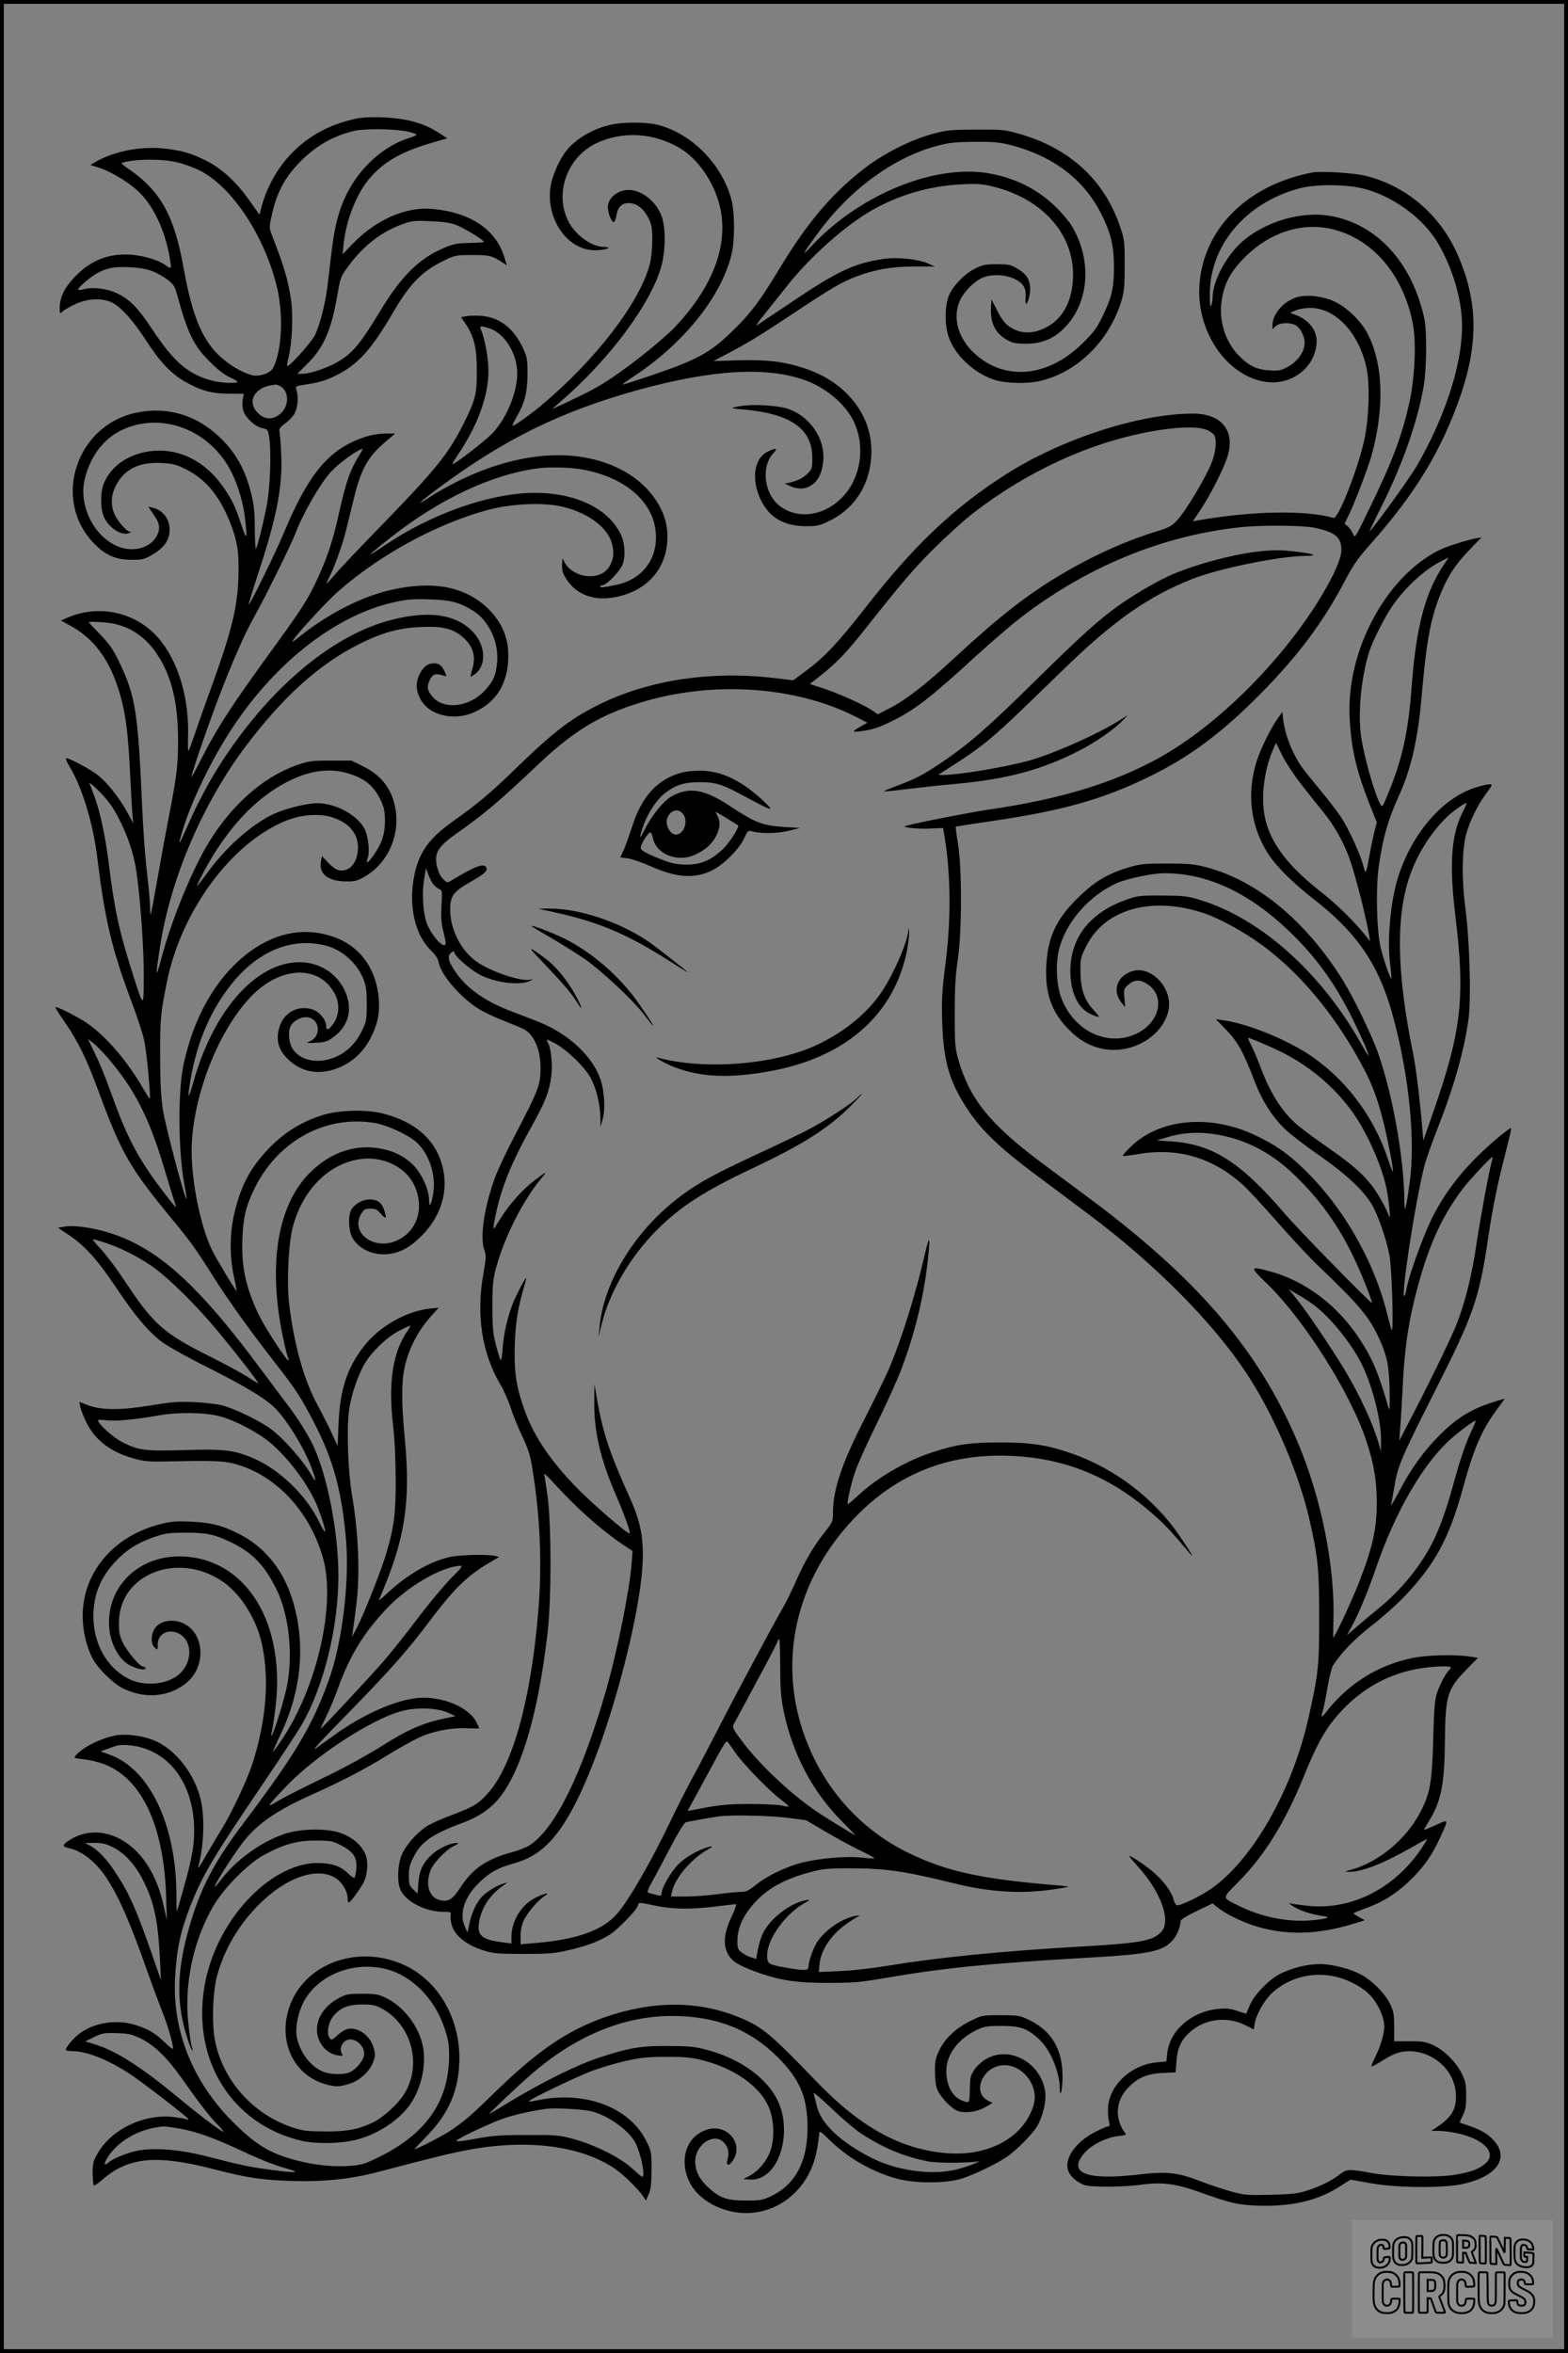 <?xml version="1.0" encoding="UTF-8"?>
<svg xmlns="http://www.w3.org/2000/svg" version="1.0" width="1024pt" height="1536pt" viewBox="0 0 1024 1536" preserveAspectRatio="xMidYMid meet">
  <rect x="0" y="0" width="1024" height="1536" fill="#808080" stroke="none"/>
  <g transform="translate(0.00 0.00) scale(1)">
    <g transform="translate(0,1536) scale(0.1,-0.1)" fill="#000000" stroke="none">
      <path d="M2347 14589 c-38 -5 -107 -24 -155 -42 -245 -92 -423 -294 -489 -555 l-8 -34 -65 92 c-82 117 -178 207 -278 258 -99 51 -164 70 -284 83 -150 15 -320 -18 -439 -85 l-39 -23 42 -13 c92 -27 225 -108 289 -177 95 -100 166 -263 192 -445 7 -44 5 -45 -34 -18 -44 32 -137 60 -219 67 -149 11 -268 -35 -373 -146 -69 -73 -97 -133 -97 -203 0 -37 1 -39 17 -22 10 9 47 31 83 48 83 39 181 43 245 9 61 -33 135 -116 220 -247 90 -140 165 -218 258 -270 102 -57 172 -76 284 -76 l95 0 -7 -40 c-4 -22 -2 -55 5 -74 15 -45 79 -103 124 -111 33 -7 36 -10 43 -54 16 -96 8 -330 -15 -451 -25 -127 -61 -271 -71 -282 -3 -4 -7 57 -7 135 -1 118 -6 158 -27 239 -39 147 -95 247 -191 343 -156 155 -350 214 -557 171 -388 -82 -548 -559 -284 -844 77 -83 147 -116 250 -116 72 -1 86 2 135 30 74 42 112 90 117 151 7 77 -38 142 -111 159 l-28 7 36 -53 c42 -60 45 -97 15 -147 -44 -71 -148 -98 -241 -63 -164 61 -269 273 -223 449 37 143 119 252 231 309 242 122 545 26 698 -221 56 -90 101 -224 115 -342 18 -149 13 -160 -23 -50 -38 117 -63 168 -121 250 -115 162 -276 245 -449 232 -159 -12 -287 -98 -332 -224 -16 -46 -18 -134 -3 -186 22 -80 117 -149 172 -127 14 6 16 9 6 9 -21 1 -73 58 -98 108 -29 59 -28 126 5 191 53 107 151 157 296 150 75 -4 96 -9 163 -42 127 -63 217 -171 285 -340 51 -127 62 -201 57 -366 -6 -189 -44 -347 -162 -675 -48 -132 -103 -287 -122 -345 -20 -58 -38 -108 -42 -112 -3 -4 -5 38 -3 93 8 236 -55 463 -170 615 -143 190 -396 257 -617 162 l-44 -19 49 -26 c167 -87 273 -230 338 -456 37 -126 54 -263 66 -522 6 -126 13 -250 16 -275 l5 -45 -41 75 c-53 96 -132 194 -195 243 -52 39 -179 107 -201 107 -8 0 0 -21 22 -57 81 -135 152 -369 179 -588 51 -415 94 -596 226 -950 33 -87 69 -195 79 -240 15 -63 39 -297 40 -385 0 -8 -19 19 -43 61 -103 180 -245 346 -370 431 -61 41 -198 111 -205 103 -2 -2 25 -46 61 -97 86 -125 142 -238 221 -453 150 -406 204 -500 485 -840 116 -140 152 -191 271 -380 93 -146 231 -338 379 -529 154 -197 182 -239 271 -411 127 -243 183 -451 210 -770 23 -275 -26 -676 -114 -916 -108 -298 -218 -482 -551 -924 -197 -260 -287 -432 -360 -689 -83 -288 -85 -500 -9 -729 25 -76 43 -104 24 -38 -5 17 -14 86 -21 152 -26 257 37 541 167 761 68 115 223 271 324 327 130 71 218 96 340 96 97 0 110 -2 165 -30 82 -41 109 -82 102 -154 -3 -29 -8 -56 -12 -59 -3 -3 -20 8 -38 25 -51 49 -95 66 -179 71 -307 18 -664 -341 -754 -760 -107 -500 156 -943 626 -1053 93 -21 247 -19 349 5 150 36 297 135 369 247 72 113 100 270 68 389 -32 121 -126 238 -232 290 -53 26 -69 29 -159 29 -89 0 -105 -3 -150 -27 -92 -49 -145 -125 -145 -209 0 -81 59 -154 135 -166 35 -6 37 -5 26 15 -15 28 1 69 33 84 55 24 128 -44 112 -105 -8 -33 -51 -84 -87 -102 -39 -21 -135 -19 -185 4 -80 37 -143 121 -165 219 -14 66 10 177 53 250 101 168 325 251 533 197 169 -44 318 -197 380 -391 24 -74 29 -104 28 -184 -4 -289 -151 -499 -456 -650 -87 -43 -114 -52 -182 -58 -106 -9 -229 2 -350 33 -179 45 -275 103 -430 259 -256 258 -388 588 -372 926 9 188 34 306 99 475 78 199 148 319 468 790 119 176 235 352 258 392 146 250 242 639 242 978 0 280 -70 643 -163 845 -31 66 -92 166 -151 245 -29 39 -119 159 -200 267 -376 507 -629 744 -907 854 -132 52 -296 81 -372 66 l-38 -7 66 -44 c104 -68 190 -162 307 -337 129 -193 214 -294 304 -363 39 -29 171 -103 304 -169 256 -129 386 -209 447 -275 84 -91 193 -275 234 -396 26 -74 24 -84 -6 -32 -53 93 -178 236 -260 298 -70 54 -234 134 -320 158 -33 9 -116 19 -185 22 -106 5 -150 1 -290 -22 -194 -32 -319 -31 -409 3 l-53 21 6 -32 c3 -18 22 -64 41 -104 57 -116 160 -193 312 -235 67 -18 99 -21 223 -18 241 6 342 4 403 -9 282 -60 523 -311 609 -631 80 -302 -43 -837 -272 -1177 -30 -45 -56 -80 -57 -79 -2 2 21 54 51 117 132 278 161 569 85 846 -59 214 -183 372 -362 462 -109 54 -180 72 -313 78 -91 4 -125 2 -195 -16 -306 -76 -509 -315 -509 -599 0 -102 27 -211 70 -288 35 -61 130 -153 188 -183 148 -75 313 -60 427 40 104 92 113 262 19 351 -75 69 -200 63 -239 -12 -21 -41 -19 -93 5 -115 20 -18 20 -17 20 19 0 71 70 107 139 72 85 -45 91 -176 10 -257 -77 -77 -239 -93 -347 -34 -138 75 -222 228 -222 405 0 135 44 247 137 349 69 77 147 128 253 165 77 27 97 30 210 31 139 0 186 -10 295 -61 142 -68 223 -151 301 -310 80 -163 108 -411 70 -620 -15 -86 -87 -319 -102 -333 -4 -3 -4 5 0 19 4 14 14 77 22 140 79 574 -191 1009 -627 1010 -271 0 -474 -204 -456 -460 7 -113 66 -218 141 -254 48 -23 96 -31 96 -17 0 6 -6 11 -14 11 -23 0 -107 100 -135 160 -21 45 -25 69 -24 131 3 313 381 463 674 267 112 -75 213 -228 253 -383 58 -229 39 -514 -55 -807 -33 -105 -143 -337 -203 -431 -20 -32 -64 -106 -98 -165 -33 -59 -57 -96 -54 -82 42 157 45 357 8 476 -47 150 -154 284 -274 343 -76 38 -199 56 -274 42 -97 -19 -208 -74 -257 -128 -17 -20 -16 -20 48 -27 36 -4 94 -17 129 -30 249 -90 397 -402 411 -866 l5 -155 -18 80 c-24 105 -39 147 -75 220 -120 242 -358 340 -541 224 -52 -32 -52 -44 -3 -54 88 -20 181 -96 251 -207 81 -128 147 -281 266 -618 26 -74 66 -181 88 -237 36 -89 72 -212 72 -246 0 -6 -24 11 -52 39 -65 62 -104 86 -187 113 -118 39 -253 23 -355 -42 -44 -28 -106 -97 -106 -119 0 -4 22 -8 48 -8 91 0 237 -60 377 -153 90 -61 374 -280 375 -290 0 -5 -4 -6 -9 -2 -5 3 -44 10 -86 15 -193 24 -412 -81 -500 -242 -26 -45 -30 -64 -30 -125 1 -40 4 -75 7 -79 4 -3 28 12 54 35 170 150 355 168 729 71 221 -57 310 -70 505 -77 209 -7 393 12 570 59 381 100 467 121 589 144 387 72 736 27 958 -124 57 -39 152 -133 185 -182 l16 -25 18 40 c14 31 18 66 19 160 0 117 -1 122 -34 188 -109 222 -404 332 -714 266 -26 -6 -50 -9 -53 -6 -8 7 314 162 416 200 52 19 149 48 215 63 103 23 141 27 270 27 129 0 164 -4 247 -26 196 -52 356 -165 415 -294 39 -83 44 -214 13 -297 -26 -68 -77 -128 -134 -159 l-41 -22 42 -3 c27 -2 56 4 82 18 132 67 184 321 101 495 -70 149 -245 275 -458 332 -84 23 -118 26 -257 27 -183 1 -253 -11 -453 -76 -142 -47 -358 -153 -571 -281 -79 -48 -144 -87 -146 -87 -6 0 201 197 278 262 287 249 601 378 915 378 288 0 508 -86 693 -271 143 -143 193 -262 193 -459 -1 -224 -81 -373 -242 -448 -50 -24 -69 -27 -162 -27 -123 0 -169 16 -246 87 -56 51 -83 106 -84 168 0 109 120 191 185 126 31 -31 39 -65 27 -110 -14 -48 10 -50 38 -4 65 107 -41 233 -166 198 -102 -29 -161 -120 -152 -234 10 -117 81 -210 203 -268 286 -133 602 43 660 368 8 43 14 90 15 104 0 24 6 20 68 -40 119 -117 278 -208 439 -252 117 -32 320 -32 423 0 82 26 229 97 295 142 64 44 169 150 198 200 38 65 61 163 53 223 -25 188 -227 304 -381 219 -28 -15 -62 -45 -80 -70 -27 -40 -30 -51 -31 -130 -2 -79 -4 -87 -20 -84 -83 16 -133 91 -134 203 0 105 78 211 198 267 50 24 69 27 162 27 124 0 171 -17 248 -89 71 -67 131 -208 133 -316 1 -77 18 -15 18 70 2 182 -72 306 -225 377 -54 26 -69 28 -180 28 -120 0 -120 0 -199 -39 -95 -47 -166 -115 -203 -194 -23 -48 -27 -70 -26 -137 0 -50 6 -94 16 -117 23 -53 94 -125 135 -139 50 -16 126 -5 180 27 l45 26 -29 15 c-103 49 -42 213 85 230 132 18 251 -129 212 -259 -61 -205 -282 -331 -550 -315 -304 19 -573 164 -860 461 -309 321 -361 365 -513 427 -267 110 -567 110 -882 -1 -244 -87 -438 -220 -715 -490 -156 -153 -206 -195 -298 -255 -57 -36 -211 -115 -226 -115 -1 0 36 39 83 88 145 147 211 306 211 507 0 260 -133 493 -341 598 -282 143 -628 43 -750 -217 -108 -232 -11 -484 211 -550 67 -20 93 -20 159 0 67 20 134 80 157 141 15 39 16 52 5 92 -22 82 -102 141 -171 126 -17 -4 -47 -22 -67 -42 -35 -32 -38 -33 -51 -16 -20 27 -9 97 22 138 44 57 98 80 191 80 70 0 87 -4 133 -29 193 -108 260 -371 140 -558 -40 -64 -136 -151 -200 -182 -98 -47 -171 -61 -318 -60 -119 1 -144 4 -215 28 -255 87 -449 305 -501 565 -22 112 -15 314 14 424 47 173 142 334 277 468 169 169 365 240 485 176 49 -25 90 -90 90 -139 0 -15 3 -28 8 -28 9 1 62 71 92 123 33 56 38 151 12 203 -28 55 -78 97 -149 125 -83 34 -255 34 -363 1 -154 -48 -324 -168 -426 -302 -21 -27 -39 -48 -41 -46 -7 6 104 183 173 275 94 128 220 217 450 321 197 88 348 166 493 255 76 47 172 101 213 120 91 44 215 68 320 63 43 -2 78 -2 78 0 0 1 -9 20 -19 41 -50 97 -225 170 -379 157 -147 -12 -366 -109 -555 -247 -40 -29 -88 -63 -107 -77 -44 -32 5 22 251 273 232 239 348 370 479 545 162 216 249 302 393 387 l68 40 -32 7 c-57 11 -233 6 -296 -9 -129 -30 -274 -115 -401 -233 -34 -32 -61 -54 -58 -48 171 393 209 632 170 1051 -23 242 -23 375 0 475 27 122 90 240 181 339 l40 44 -55 -5 c-158 -17 -335 -118 -436 -250 -108 -140 -153 -278 -163 -500 l-6 -148 -35 77 c-19 43 -61 125 -92 183 -91 165 -156 393 -189 664 -17 138 -6 385 21 496 59 240 223 414 427 451 152 28 309 -43 368 -167 70 -149 20 -305 -117 -364 -150 -64 -303 55 -228 178 17 27 25 32 59 32 32 0 44 -6 70 -35 33 -38 38 -30 20 26 -16 49 -44 69 -94 69 -48 0 -102 -31 -122 -70 -21 -41 -16 -137 9 -181 40 -71 133 -115 227 -106 81 7 147 42 223 118 123 122 175 280 142 435 -38 184 -174 310 -394 365 -110 28 -287 23 -395 -11 -148 -46 -272 -128 -380 -250 -98 -111 -152 -217 -192 -380 -33 -133 -35 -290 -5 -425 11 -49 18 -91 17 -93 -3 -4 -129 205 -158 263 -84 171 -146 498 -134 710 21 350 194 764 405 968 195 187 440 183 533 -10 29 -61 23 -137 -15 -187 -31 -42 -46 -46 -46 -12 0 38 -42 90 -86 105 -101 35 -200 -23 -224 -132 -18 -79 4 -141 72 -202 93 -83 217 -96 345 -34 80 39 143 102 186 188 49 97 62 179 47 285 -26 188 -138 323 -309 376 -190 60 -384 16 -561 -127 -196 -158 -335 -406 -401 -711 -39 -184 -35 -577 7 -795 9 -43 14 -81 12 -83 -10 -9 -139 480 -155 586 -12 84 -17 178 -17 350 -1 237 3 275 45 484 95 463 421 904 776 1048 106 43 230 50 316 18 70 -26 111 -60 137 -111 39 -76 12 -197 -51 -223 -45 -19 -76 -9 -124 41 l-42 45 -7 -36 c-15 -80 46 -129 164 -130 54 -1 74 4 116 28 140 77 224 238 212 403 -12 149 -83 255 -216 320 l-76 38 -135 0 c-123 0 -144 -3 -217 -28 -231 -79 -449 -276 -602 -543 -104 -183 -226 -486 -286 -713 -40 -149 -42 -135 -10 74 69 443 279 933 563 1309 242 320 479 533 736 661 154 77 262 106 407 112 138 6 204 -10 268 -64 69 -59 90 -126 65 -208 -8 -27 -13 -51 -11 -52 2 -2 17 8 34 21 69 59 62 180 -14 265 -113 126 -307 151 -571 75 -323 -93 -668 -362 -956 -747 -139 -185 -249 -375 -348 -602 -54 -122 -59 -126 -28 -21 59 198 195 477 333 684 288 432 686 736 1065 814 76 16 122 19 221 15 136 -4 193 -20 283 -76 100 -64 165 -203 154 -331 -7 -87 -25 -128 -82 -189 -103 -110 -271 -127 -344 -35 -30 38 -34 59 -17 98 18 43 37 52 81 39 33 -11 34 -11 22 16 -18 44 -38 61 -71 61 -43 0 -74 -24 -97 -74 -24 -54 -24 -96 3 -152 53 -113 221 -156 360 -91 151 69 225 205 217 393 -5 110 -53 208 -141 290 -148 136 -352 174 -620 114 -190 -42 -409 -153 -592 -298 -54 -44 -66 -50 -49 -27 40 57 221 252 288 311 274 242 650 447 985 536 149 39 342 49 465 24 170 -34 309 -132 340 -239 18 -62 13 -108 -15 -155 -64 -105 -257 -74 -303 48 -3 8 -6 -8 -6 -36 -1 -41 5 -60 31 -99 63 -95 172 -137 300 -116 233 38 370 204 356 429 -11 161 -131 321 -308 410 -285 143 -663 115 -1055 -77 -66 -33 -151 -80 -188 -106 -105 -70 -69 -34 61 62 429 318 799 499 1302 638 487 134 847 154 1098 59 128 -48 249 -150 303 -256 85 -167 53 -384 -77 -511 -122 -121 -298 -139 -411 -42 -94 80 -111 252 -34 334 34 36 19 41 -38 11 -88 -44 -106 -184 -41 -316 55 -113 151 -168 291 -169 78 0 91 3 160 37 173 86 271 253 270 458 -2 239 -170 447 -432 534 -135 45 -245 59 -432 54 l-168 -5 88 46 c149 79 230 129 443 271 236 157 308 199 405 236 122 45 227 64 375 64 l135 0 -44 20 c-61 28 -203 43 -288 30 -194 -28 -304 -80 -606 -284 -117 -78 -218 -146 -226 -151 -7 -4 13 26 46 66 33 41 101 127 152 191 147 187 374 390 548 491 181 105 385 164 598 174 102 5 133 2 205 -16 329 -83 534 -323 517 -606 -8 -150 -71 -260 -178 -314 -73 -37 -142 -41 -204 -12 -52 24 -77 53 -117 132 l-33 64 -3 -55 c-6 -100 30 -170 112 -213 32 -17 57 -21 116 -21 106 1 179 31 251 103 163 164 183 442 48 667 -19 31 -68 89 -110 129 -114 109 -253 179 -417 211 -358 69 -855 -132 -1174 -474 -69 -75 -58 -52 45 88 206 282 493 492 774 567 84 22 120 26 248 27 127 1 163 -3 239 -22 287 -76 488 -234 600 -473 54 -114 70 -187 71 -319 0 -139 -13 -196 -72 -320 -39 -81 -58 -107 -132 -180 -225 -223 -507 -250 -706 -68 -111 101 -148 243 -92 354 29 57 92 119 146 142 57 24 148 20 207 -9 58 -29 76 -58 72 -121 -2 -25 0 -44 4 -42 15 9 30 79 25 116 -7 53 -28 82 -84 115 -42 25 -58 28 -133 28 -74 0 -92 -4 -143 -29 -69 -35 -140 -108 -169 -173 -27 -63 -30 -186 -5 -265 37 -122 168 -246 303 -288 81 -25 223 -27 309 -4 238 61 437 260 517 514 20 66 23 95 23 240 0 164 -1 166 -36 267 -104 295 -332 500 -659 591 -88 25 -109 27 -275 26 -160 -1 -190 -3 -276 -26 -160 -43 -341 -136 -480 -248 -199 -159 -355 -346 -529 -635 -118 -196 -184 -285 -282 -382 -131 -131 -202 -179 -359 -243 -76 -32 -366 -130 -382 -130 -5 0 26 23 69 51 327 214 573 520 641 796 23 95 22 278 -1 363 -63 230 -260 429 -481 485 -74 19 -231 19 -310 0 -110 -26 -212 -84 -278 -159 -39 -44 -85 -136 -104 -209 -56 -221 92 -454 287 -451 69 1 117 21 53 22 -80 1 -186 78 -231 167 -93 183 -8 419 183 510 170 80 371 69 541 -30 128 -74 236 -237 270 -404 48 -242 -54 -506 -295 -763 -69 -74 -274 -240 -408 -330 -94 -63 -151 -94 -303 -165 l-95 -44 55 48 c323 278 598 650 661 892 25 95 27 229 4 307 -29 99 -128 183 -218 184 -73 0 -137 -52 -137 -112 0 -40 23 -98 39 -98 5 0 12 18 16 40 10 59 35 85 81 84 52 0 97 -35 129 -98 21 -43 25 -64 25 -144 0 -54 -7 -121 -16 -156 -65 -250 -355 -628 -714 -927 -65 -54 -170 -129 -181 -129 -5 0 5 23 21 51 56 95 74 163 75 284 0 103 -2 114 -31 176 -61 128 -152 197 -270 207 -34 2 -78 2 -97 -2 l-36 -7 29 -42 c56 -83 74 -157 74 -307 1 -154 -10 -196 -91 -355 -95 -188 -181 -294 -517 -640 -146 -150 -289 -300 -317 -334 -29 -33 -54 -61 -56 -61 -2 0 6 18 17 41 34 66 85 207 108 299 12 47 35 143 53 215 46 192 92 274 207 371 l63 54 -58 0 c-78 0 -161 -23 -246 -67 -167 -88 -283 -247 -422 -579 -59 -141 -225 -478 -231 -471 -2 1 30 105 71 230 117 358 153 556 141 766 -3 64 -8 125 -11 136 -3 15 6 28 37 50 23 17 51 45 61 64 21 35 28 106 14 153 -7 25 -5 27 30 33 112 16 155 28 228 64 144 72 232 169 378 421 105 179 187 262 327 329 72 35 79 36 185 36 112 0 129 -4 197 -49 l28 -18 -16 52 c-54 181 -220 293 -470 316 -174 16 -369 -70 -523 -230 l-64 -67 7 65 c16 159 86 336 173 435 94 108 210 173 411 231 l93 27 -38 25 c-67 44 -122 69 -199 88 -90 23 -245 32 -337 19z m321 -89 c28 -6 52 -15 52 -19 0 -4 -19 -13 -42 -20 -168 -50 -325 -190 -413 -366 -53 -108 -79 -206 -100 -380 -8 -71 -20 -170 -26 -220 -15 -121 -51 -260 -84 -326 -25 -48 -169 -208 -180 -198 -2 2 3 31 11 64 22 89 29 267 15 366 -19 130 -47 224 -127 429 -17 45 -17 48 5 144 30 127 79 221 164 312 108 116 227 186 372 220 70 16 270 13 353 -6z m-1509 -200 c46 -11 115 -37 153 -57 207 -109 413 -421 495 -750 45 -182 35 -421 -23 -534 -18 -36 -92 -61 -142 -47 -69 19 -157 73 -219 135 -108 107 -170 264 -223 559 -62 348 -151 508 -364 654 -28 18 -46 35 -40 37 83 26 258 28 363 3z m1819 -408 c54 -21 182 -99 182 -111 0 -3 -42 -6 -93 -7 -79 -1 -102 -5 -164 -31 -167 -70 -282 -184 -423 -418 -117 -193 -167 -257 -248 -311 -65 -45 -199 -94 -256 -94 l-34 0 68 68 c106 106 155 220 196 461 17 100 20 107 74 180 95 128 211 218 347 267 61 23 79 25 183 20 83 -3 130 -10 168 -24z m-1986 -301 c31 -12 77 -37 102 -57 38 -29 48 -44 61 -92 72 -262 108 -336 215 -443 46 -47 95 -85 127 -100 29 -13 52 -27 53 -31 0 -13 -103 -9 -164 7 -156 41 -249 120 -389 331 -98 147 -146 197 -230 238 -65 32 -161 44 -219 28 -21 -6 -38 -7 -38 -2 0 14 87 88 129 109 63 33 108 41 206 37 61 -3 108 -11 147 -25z m2200 -373 c94 -28 176 -148 185 -272 10 -125 -62 -309 -160 -413 -45 -48 -245 -203 -261 -203 -4 0 11 26 32 58 131 192 202 387 202 553 0 74 -23 202 -45 257 -16 36 -12 38 47 20z m-1355 -383 c55 -39 49 -134 -11 -180 -49 -37 -99 -34 -142 9 -78 78 -17 176 116 185 9 1 25 -6 37 -14z m515 -437 c-66 -106 -92 -181 -138 -387 -43 -194 -80 -302 -158 -466 -53 -109 -98 -178 -280 -428 -260 -358 -356 -505 -453 -695 -40 -79 -73 -140 -73 -135 0 15 54 180 115 348 106 297 216 558 292 693 71 126 244 475 273 552 51 133 162 325 232 401 54 58 173 144 206 149 2 0 -5 -15 -16 -32z m1458 -104 c260 -49 439 -194 469 -382 29 -183 -72 -331 -254 -370 -81 -17 -105 -20 -105 -11 0 5 6 9 14 9 27 0 114 90 132 135 21 57 15 145 -16 205 -94 185 -351 286 -654 258 -264 -24 -594 -147 -856 -320 -52 -35 -102 -67 -110 -72 -30 -17 13 20 120 104 319 252 663 414 965 453 76 10 220 6 295 -9z m-3068 -1005 c122 -26 221 -98 293 -214 89 -142 127 -306 128 -545 0 -165 -8 -235 -63 -515 -21 -110 -55 -294 -75 -410 -20 -115 -38 -212 -41 -214 -2 -2 -4 20 -4 50 0 30 -9 126 -19 214 -11 88 -25 270 -31 405 -29 663 -44 756 -156 988 -34 71 -61 109 -119 170 -41 42 -75 78 -75 80 0 7 116 0 162 -9z m1515 -973 c122 -33 184 -82 232 -186 20 -44 25 -70 25 -130 -1 -87 -19 -142 -70 -217 -41 -59 -58 -68 -42 -22 14 41 3 140 -21 188 -52 100 -216 181 -340 166 -74 -9 -163 -31 -234 -60 -137 -56 -316 -208 -439 -374 -91 -122 -96 -127 -64 -64 155 311 355 532 583 645 133 66 257 84 370 54z m-1480 -301 c57 -112 95 -225 112 -332 26 -167 51 -516 50 -693 -1 -214 0 -215 -73 15 -88 275 -120 426 -156 720 -22 176 -56 337 -95 440 -12 33 -25 69 -30 80 -4 11 26 -14 67 -55 55 -57 86 -99 125 -175z m1348 -827 c106 -26 206 -114 247 -216 19 -47 23 -76 23 -167 0 -104 -2 -114 -33 -177 -21 -43 -50 -82 -83 -112 -121 -108 -303 -108 -370 1 -24 39 -29 110 -11 145 17 32 62 58 99 58 88 0 109 -120 28 -157 -29 -13 -27 -13 37 -10 56 2 75 8 110 33 99 69 131 173 89 285 -45 119 -151 197 -280 207 -289 20 -582 -297 -717 -778 -36 -126 -42 -121 -19 16 44 254 139 469 284 641 170 201 384 284 596 231z m-1418 -737 c169 -197 265 -384 362 -706 38 -126 72 -238 76 -247 14 -36 -5 -15 -88 95 -159 210 -229 344 -337 647 -28 80 -73 188 -99 241 l-47 97 34 -26 c18 -14 63 -60 99 -101z m1742 -422 c80 -14 211 -74 267 -122 86 -75 133 -216 113 -339 -12 -72 -27 -97 -27 -45 0 78 -53 188 -117 245 -54 47 -110 75 -183 91 -174 37 -340 -17 -479 -155 -209 -209 -274 -594 -177 -1064 14 -69 30 -133 35 -142 5 -10 6 -18 2 -18 -15 1 -153 214 -192 295 -86 181 -115 314 -108 495 5 140 21 210 73 319 151 320 466 495 793 440z m-1751 -785 c102 -34 231 -102 317 -166 107 -81 265 -239 395 -393 127 -152 285 -355 276 -355 -3 0 -36 20 -73 44 -37 24 -144 82 -238 129 -310 155 -372 210 -565 502 -51 77 -120 168 -153 203 -33 34 -55 62 -48 62 7 0 47 -12 89 -26z m1964 -571 c-96 -137 -127 -333 -96 -608 12 -103 18 -233 18 -365 1 -220 -10 -305 -60 -476 -30 -105 -150 -407 -193 -489 l-32 -60 6 45 c4 25 13 92 20 150 28 202 17 481 -27 735 -25 147 -35 426 -19 545 13 100 57 230 102 307 50 83 143 172 224 215 38 20 71 35 73 33 3 -2 -5 -16 -16 -32z m-1227 -558 c98 -26 253 -107 331 -174 112 -94 236 -257 294 -386 32 -68 71 -195 62 -194 -4 0 -20 27 -36 60 -84 179 -267 353 -444 425 -121 49 -186 56 -438 48 -258 -7 -296 -3 -402 50 -58 28 -162 121 -162 144 0 4 23 5 53 1 59 -8 181 3 342 31 129 23 304 20 400 -5z m1511 -1057 c-45 -46 -144 -164 -219 -263 -74 -99 -177 -227 -227 -285 -88 -100 -403 -439 -407 -436 -1 0 17 39 40 87 23 47 57 128 75 180 74 206 165 356 312 513 140 150 362 279 487 285 17 1 5 -17 -61 -81z m-19 -879 l48 -22 -45 -9 c-166 -33 -261 -74 -455 -197 -71 -45 -213 -123 -315 -173 -234 -114 -315 -155 -362 -185 -21 -13 -38 -20 -38 -15 0 4 51 60 113 125 191 199 553 434 749 487 98 27 234 22 305 -11z m-2012 -224 c204 -53 337 -242 352 -500 6 -118 -8 -210 -69 -425 -22 -80 -42 -146 -43 -148 -2 -2 -3 50 -3 115 -2 451 -176 815 -434 908 l-61 22 44 16 c24 9 51 18 59 21 30 9 97 6 155 -9z m-176 -654 c80 -41 152 -122 205 -235 65 -134 89 -256 101 -501 l6 -130 -54 155 c-110 314 -151 407 -242 545 -56 87 -115 149 -167 177 l-33 17 63 1 c50 0 74 -6 121 -29z m184 -1250 c87 -43 173 -128 266 -261 106 -150 173 -238 225 -292 26 -26 46 -50 46 -53 0 -11 -141 94 -275 205 -260 216 -421 320 -569 366 l-59 18 59 29 c54 26 67 28 149 25 78 -3 99 -8 158 -37z m4694 -614 c146 -97 289 -157 449 -187 62 -12 291 -10 329 3 11 4 1 -2 -23 -13 -24 -12 -80 -31 -125 -42 -157 -40 -385 -9 -550 73 -208 105 -336 226 -363 342 -8 34 -17 71 -21 82 -3 11 48 -32 114 -95 65 -63 151 -136 190 -163z m-1744 138 c114 -34 236 -125 277 -204 37 -73 66 -221 44 -221 -4 0 -33 25 -66 55 -75 70 -244 154 -383 192 -94 25 -112 27 -305 26 -173 0 -226 -4 -337 -25 -87 -16 -129 -20 -122 -12 15 18 208 109 302 143 78 27 189 52 287 65 63 8 254 -4 303 -19z m-2701 -110 c113 -20 221 -59 419 -151 92 -44 208 -90 264 -105 118 -32 91 -37 -81 -14 -134 17 -214 34 -414 86 -179 47 -350 61 -461 40 -68 -14 -163 -52 -191 -78 -29 -26 -32 -8 -5 34 71 112 214 191 368 202 9 0 55 -6 101 -14z"></path>
      <path d="M8570 14234 c-426 -82 -712 -368 -737 -735 -20 -298 171 -584 421 -630 170 -31 330 83 344 247 7 80 -43 151 -131 186 l-42 16 37 16 c21 9 63 16 95 16 167 0 322 -168 369 -400 21 -108 14 -321 -16 -460 -41 -190 -171 -520 -201 -511 -181 52 -528 46 -881 -15 l-38 -7 56 84 c60 91 143 255 168 332 57 171 -32 286 -221 287 -348 1 -858 -164 -1220 -394 -340 -216 -603 -464 -918 -869 -178 -228 -272 -328 -386 -412 l-89 -66 -133 16 c-400 46 -794 -12 -1114 -164 -195 -94 -307 -178 -558 -421 -168 -164 -253 -235 -415 -350 -158 -112 -223 -202 -254 -353 -40 -194 2 -388 107 -490 31 -30 48 -55 52 -81 16 -84 153 -239 271 -308 34 -20 104 -52 155 -72 52 -20 110 -44 129 -54 66 -33 110 -133 110 -251 0 -115 -11 -143 -177 -461 -44 -85 -94 -191 -112 -235 -75 -194 -109 -405 -79 -492 14 -37 13 -52 -4 -150 -50 -273 -12 -526 110 -731 22 -37 52 -105 67 -152 15 -47 49 -130 75 -185 37 -76 52 -123 64 -195 53 -317 67 -632 42 -940 -48 -588 -169 -1023 -335 -1202 -61 -67 -92 -84 -240 -140 -58 -21 -126 -52 -153 -69 -70 -45 -143 -130 -167 -194 -25 -65 -28 -169 -7 -218 32 -79 164 -147 281 -147 48 0 53 -2 48 -20 -3 -11 0 -41 7 -66 19 -67 90 -126 193 -161 78 -26 92 -27 272 -28 162 0 205 3 291 23 119 26 208 60 275 102 55 36 174 158 184 189 8 25 -1 25 115 1 114 -24 234 -25 395 -5 66 8 125 15 131 15 5 0 -5 -31 -23 -70 -49 -100 -61 -176 -39 -234 23 -61 64 -90 188 -136 158 -58 271 -75 483 -74 155 0 206 4 365 32 388 66 677 95 1317 132 418 24 500 41 566 120 24 29 47 85 47 120 0 9 42 35 105 65 l104 50 28 -23 c51 -42 147 -90 238 -121 201 -66 415 -63 654 11 l74 23 -37 20 c-20 11 -36 22 -36 25 0 3 36 18 79 33 108 39 190 89 278 171 91 85 151 168 202 278 64 139 65 134 -23 94 -42 -19 -76 -33 -76 -31 0 3 13 26 29 52 82 133 104 240 107 518 3 307 14 346 141 477 l75 76 -59 9 c-99 14 -281 9 -373 -11 -227 -48 -418 -169 -563 -356 -29 -38 -33 -34 -16 20 5 19 19 86 29 149 11 63 27 126 36 140 54 84 140 172 254 261 69 53 166 140 215 192 198 208 291 381 380 708 68 251 124 380 220 508 30 40 52 72 50 72 -2 0 -43 -13 -93 -29 -129 -43 -222 -101 -327 -206 -108 -108 -186 -216 -266 -367 -33 -62 -58 -104 -55 -93 3 11 13 65 22 120 22 136 46 191 268 630 247 488 285 596 342 977 29 199 61 358 105 529 45 177 50 201 46 205 -2 2 -35 -22 -73 -53 -206 -171 -346 -340 -445 -540 -58 -119 -152 -380 -165 -462 -4 -23 -9 -41 -13 -41 -23 0 71 611 130 845 11 44 49 152 84 240 111 282 178 520 206 729 17 133 6 513 -21 716 -25 189 -23 381 5 485 24 86 75 190 129 263 44 59 45 62 22 62 -13 0 -52 -9 -87 -20 -215 -66 -414 -294 -507 -580 -51 -159 -75 -417 -53 -579 6 -46 9 -86 7 -88 -6 -7 -56 139 -72 212 -24 113 -30 388 -9 525 27 186 59 297 134 463 77 170 122 369 145 642 31 355 57 497 117 652 50 127 101 207 198 306 l76 79 -40 -7 c-59 -11 -194 -54 -240 -78 -347 -175 -604 -659 -581 -1092 10 -201 42 -338 127 -557 l50 -126 -15 -59 c-8 -32 -22 -98 -31 -148 -24 -134 -26 -137 -41 -79 -20 78 -96 244 -147 321 -25 37 -87 118 -137 178 -51 61 -105 128 -120 150 -66 97 -112 219 -122 324 l-3 34 -32 -45 c-42 -58 -106 -187 -132 -264 -74 -220 -45 -448 80 -631 54 -79 157 -180 289 -283 289 -225 429 -434 520 -775 103 -384 144 -802 106 -1075 -27 -191 -34 -212 -35 -105 -4 276 -76 677 -171 950 -40 115 -161 365 -229 474 -240 386 -557 650 -890 739 -85 22 -116 25 -261 25 -151 0 -173 -2 -255 -27 -134 -40 -225 -96 -330 -201 -140 -139 -193 -256 -202 -440 -9 -180 34 -301 147 -416 73 -74 146 -113 236 -128 184 -29 375 86 414 249 34 143 -109 301 -237 260 -99 -32 -131 -128 -69 -205 l24 -30 -5 61 c-5 58 -4 61 27 87 37 32 73 34 117 7 125 -76 92 -250 -62 -326 -189 -92 -413 14 -495 234 -30 79 -37 216 -16 306 43 183 196 359 381 442 67 29 234 64 308 64 293 0 573 -136 848 -410 158 -158 272 -319 382 -540 64 -130 111 -240 103 -240 -2 0 -21 30 -42 68 -262 470 -660 827 -1059 948 -81 25 -106 27 -245 28 -145 1 -160 -1 -234 -27 -237 -83 -366 -247 -366 -466 0 -141 50 -245 137 -283 24 -11 47 -18 49 -15 2 2 -14 22 -35 45 -58 60 -84 137 -85 248 -1 85 1 94 37 166 120 244 429 331 769 217 102 -34 266 -124 384 -211 239 -177 458 -436 633 -753 74 -133 112 -228 151 -381 31 -120 73 -335 66 -341 -2 -2 -16 33 -31 79 -95 287 -286 536 -530 693 -158 100 -395 194 -541 214 l-54 8 70 -72 c75 -78 110 -142 186 -340 47 -122 112 -224 194 -304 34 -33 135 -111 224 -172 176 -123 290 -229 345 -322 41 -70 94 -223 115 -332 16 -79 28 -502 15 -487 -4 4 -14 41 -24 82 -85 359 -289 717 -551 970 -108 104 -185 157 -318 220 -294 139 -624 108 -812 -76 -31 -30 -54 -57 -52 -60 3 -2 47 3 99 12 257 45 486 -21 683 -198 33 -29 135 -139 226 -243 92 -105 211 -233 266 -285 276 -264 338 -338 404 -485 49 -108 62 -176 65 -335 2 -110 0 -136 -7 -110 -67 233 -106 324 -194 457 -142 214 -351 371 -574 432 -141 39 -143 34 -23 -81 242 -236 544 -714 646 -1024 49 -147 67 -256 68 -394 1 -178 -26 -300 -118 -535 -46 -117 -157 -355 -166 -355 -1 0 0 48 1 107 12 357 -80 810 -238 1180 -254 592 -647 1051 -1340 1569 -74 55 -216 161 -315 234 -350 261 -481 422 -557 685 -21 73 -23 100 -23 300 0 169 5 250 20 350 27 179 28 597 1 758 -10 60 -16 110 -14 111 1 1 116 19 253 39 447 66 709 140 1010 287 262 128 470 282 720 534 250 252 418 476 561 750 51 97 83 143 163 233 299 337 469 619 593 982 115 342 108 616 -26 916 -114 254 -327 437 -591 506 -78 20 -296 34 -355 23z m325 -103 c194 -46 396 -191 493 -354 87 -146 147 -330 158 -488 19 -256 -94 -628 -297 -976 -46 -79 -298 -427 -305 -420 -1 1 33 72 76 157 136 270 234 546 276 780 21 117 24 369 5 454 -81 365 -310 614 -615 667 -183 31 -411 -33 -564 -160 -107 -89 -201 -260 -203 -370 0 -20 -4 -45 -9 -56 -6 -13 -9 11 -9 70 -3 321 234 602 584 695 106 28 291 28 410 1z m-195 -267 c264 -62 466 -299 527 -619 23 -119 13 -343 -21 -504 -49 -223 -110 -387 -263 -701 -94 -194 -94 -195 -107 -165 -7 17 -23 38 -34 49 l-21 18 23 47 c38 75 132 320 154 401 87 319 74 610 -34 805 -42 75 -132 161 -208 196 -74 35 -178 48 -242 30 -88 -24 -163 -108 -164 -183 l0 -28 20 20 c22 22 81 27 123 11 34 -13 67 -71 67 -118 0 -58 -44 -121 -109 -157 -46 -25 -61 -28 -119 -24 -84 5 -133 28 -198 93 -93 93 -137 233 -115 369 17 108 61 188 155 281 160 159 370 226 566 179z m-820 -1310 c22 -9 45 -25 50 -35 17 -30 11 -101 -14 -171 -30 -84 -166 -315 -224 -379 -40 -44 -52 -51 -145 -80 -289 -88 -618 -258 -877 -452 -131 -98 -247 -197 -435 -370 -186 -173 -320 -277 -427 -331 l-76 -39 -31 22 c-48 35 -213 110 -317 145 l-95 31 81 64 c92 73 160 144 268 280 254 321 322 400 457 536 83 82 198 187 256 232 355 276 767 465 1169 537 167 30 301 34 360 10z m705 -639 c134 -28 175 -62 175 -145 0 -54 -47 -163 -130 -300 -256 -426 -688 -854 -1071 -1063 -296 -161 -639 -265 -1103 -332 -110 -16 -475 -87 -531 -104 -28 -8 -26 -9 27 -16 32 -4 91 -6 132 -3 l75 3 11 -65 c40 -248 41 -541 4 -826 -22 -172 -25 -223 -21 -374 8 -240 41 -369 138 -528 100 -165 218 -282 498 -489 108 -81 255 -190 326 -244 426 -319 803 -698 1023 -1030 179 -269 347 -661 416 -969 54 -241 61 -314 61 -630 0 -317 -5 -365 -70 -655 -105 -468 -360 -918 -630 -1111 -72 -51 -211 -118 -230 -111 -7 3 -15 17 -19 32 -22 86 -124 194 -261 275 -45 27 -45 26 40 -70 136 -155 200 -333 144 -404 -49 -63 -133 -80 -499 -101 -534 -30 -968 -73 -1285 -126 -103 -17 -240 -33 -319 -36 l-139 -6 5 50 c9 97 80 200 187 272 31 21 63 41 71 44 8 4 -1 4 -20 1 -89 -15 -204 -93 -255 -174 -26 -42 -55 -124 -55 -157 0 -28 -20 -29 -145 -8 -119 21 -125 25 -125 83 0 100 112 260 234 333 50 29 50 30 16 24 -100 -18 -233 -121 -278 -216 -13 -26 -27 -73 -33 -107 l-11 -60 -33 11 c-18 5 -46 20 -62 32 -26 21 -28 29 -27 84 2 86 47 176 133 262 80 80 189 137 336 176 89 24 118 27 265 27 240 -1 344 -16 685 -99 226 -56 431 -69 634 -40 57 8 106 17 108 18 2 2 -32 7 -74 10 -486 40 -712 88 -959 206 -301 144 -533 389 -664 703 -219 524 -93 1099 331 1520 266 263 590 388 974 375 370 -12 676 -138 965 -399 65 -58 103 -100 220 -238 33 -38 14 -5 -64 110 -162 242 -419 440 -699 539 -167 59 -271 75 -477 75 -199 0 -292 -14 -455 -69 -166 -56 -347 -162 -467 -274 -36 -33 -68 -61 -71 -61 -9 0 21 137 49 216 14 43 77 183 139 309 62 127 132 280 155 340 87 224 149 472 175 693 22 185 18 216 -11 92 -62 -271 -152 -560 -236 -760 -22 -52 -93 -198 -158 -325 -153 -299 -210 -466 -210 -623 0 -54 -3 -60 -58 -129 -71 -89 -129 -189 -187 -322 -24 -54 -61 -130 -83 -168 -63 -108 -309 -568 -432 -808 -62 -121 -139 -267 -171 -325 -31 -58 -91 -176 -132 -262 -125 -261 -272 -516 -348 -602 -95 -109 -266 -169 -547 -191 l-82 -7 0 56 c0 35 7 72 20 99 25 52 94 133 134 158 44 27 11 23 -49 -5 -97 -45 -165 -153 -165 -261 l0 -42 -67 9 c-131 18 -160 46 -143 138 17 92 73 174 160 234 l25 18 -25 -7 c-51 -15 -122 -60 -151 -96 -36 -45 -58 -97 -74 -169 l-12 -55 -18 40 c-36 83 -3 189 89 280 65 66 126 101 218 127 103 29 163 62 230 126 118 112 229 323 352 667 143 403 262 913 273 1175 7 165 -15 272 -87 430 -127 281 -173 419 -209 625 l-19 110 -1 -116 c-2 -195 41 -377 141 -607 58 -135 100 -252 89 -252 -18 0 -247 198 -347 301 -185 191 -290 352 -353 546 -43 132 -54 220 -49 390 5 143 22 244 62 378 8 27 14 51 12 52 -5 5 -74 -129 -92 -179 -33 -90 -54 -186 -61 -276 -3 -52 -10 -88 -14 -80 -4 7 -18 52 -30 98 -19 72 -23 110 -23 250 0 147 3 176 26 262 53 193 175 435 291 573 46 54 39 52 -44 -12 -78 -59 -161 -153 -221 -248 -47 -76 -49 -78 -43 -40 35 208 100 377 242 633 95 171 118 230 133 333 10 72 0 181 -20 220 -16 29 -13 29 45 -2 80 -44 196 -156 234 -228 36 -69 60 -167 62 -256 l1 -60 14 50 c18 62 12 178 -13 255 -51 152 -203 296 -397 376 -33 14 -110 43 -170 66 -185 68 -309 155 -385 269 -44 66 -51 99 -24 120 14 12 17 12 21 -1 9 -30 111 -116 174 -147 106 -52 269 -68 325 -33 16 10 16 10 -3 5 -59 -16 -272 57 -359 123 -99 75 -165 209 -165 336 0 84 21 114 117 170 107 61 128 79 120 101 -14 34 -73 12 -229 -83 -27 -16 -28 -16 -54 10 -33 32 -54 109 -43 156 9 42 44 80 129 140 186 131 278 209 534 451 219 208 383 311 623 390 477 160 1040 130 1448 -76 l80 -41 -33 -18 c-69 -39 -72 -45 -17 -38 81 10 125 24 209 66 155 77 247 148 568 442 90 81 208 183 263 226 437 339 936 545 1451 599 136 14 402 12 479 -4z m847 -237 c-122 -179 -183 -405 -212 -788 -23 -313 -62 -488 -160 -724 -32 -76 -33 -78 -46 -55 -37 66 -106 310 -125 440 -23 157 2 403 56 564 24 70 98 216 145 285 82 120 207 237 315 293 28 14 51 26 53 27 2 0 -10 -19 -26 -42z m-934 -1438 c45 -58 109 -139 143 -180 73 -91 120 -173 166 -288 33 -86 101 -341 128 -484 l13 -73 -36 45 c-76 93 -180 195 -282 275 -214 168 -324 310 -365 470 -33 130 -14 315 47 458 l21 48 41 -83 c23 -46 78 -130 124 -188z m1051 -188 c-72 -145 -85 -337 -45 -667 66 -538 41 -756 -147 -1293 l-62 -177 -7 85 c-17 196 -41 391 -59 480 -111 541 -115 917 -14 1185 49 131 130 258 227 355 39 40 128 103 135 97 2 -2 -11 -31 -28 -65z m-6725 -457 c10 -14 28 -31 41 -37 23 -10 24 -12 18 -112 -4 -75 -1 -116 11 -162 9 -34 16 -69 16 -78 0 -57 -99 51 -126 137 -23 73 -29 197 -14 280 l12 70 13 -36 c7 -20 20 -48 29 -62z m5548 -1104 c180 -91 332 -218 450 -376 98 -131 200 -356 233 -514 16 -80 29 -219 16 -180 -18 55 -84 169 -128 220 -62 74 -134 133 -295 245 -75 52 -162 117 -193 146 -91 83 -163 201 -225 367 -16 44 -41 102 -55 130 -14 28 -25 52 -25 55 0 7 135 -50 222 -93z m-375 -547 c166 -37 318 -121 453 -251 164 -156 290 -330 390 -540 47 -96 120 -279 120 -298 0 -13 -481 478 -572 585 -286 334 -470 451 -737 469 l-96 6 57 18 c120 39 248 42 385 11z m1743 -175 c-16 -53 -77 -388 -100 -544 -25 -174 -68 -351 -120 -490 -35 -94 -188 -409 -333 -685 l-49 -95 6 80 c4 44 11 163 16 265 12 247 34 403 81 593 80 316 165 511 308 702 45 61 192 218 198 212 1 -2 -2 -19 -7 -38z m-1180 -913 c110 -74 260 -254 333 -401 69 -139 128 -369 126 -497 l-1 -73 -12 45 c-38 134 -126 324 -229 495 -82 135 -244 376 -308 454 l-52 65 49 -29 c27 -15 69 -42 94 -59z m1052 -832 c-39 -81 -74 -182 -122 -358 -44 -160 -89 -286 -138 -381 -75 -148 -206 -308 -340 -417 -42 -34 -108 -89 -146 -122 l-70 -61 38 70 c44 83 104 227 156 380 125 362 305 671 484 831 58 52 158 125 163 120 2 -1 -10 -29 -25 -62z m-5853 -492 c98 -96 218 -194 309 -255 l63 -42 -6 -78 c-13 -175 -92 -568 -165 -824 -159 -553 -335 -912 -502 -1019 -21 -13 -72 -34 -115 -45 -167 -46 -255 -106 -334 -227 -55 -84 -82 -100 -141 -84 -67 17 -92 105 -55 195 21 50 99 131 150 156 29 14 35 21 21 21 -42 0 -114 -33 -159 -72 -61 -54 -87 -107 -93 -191 l-5 -68 -28 27 c-26 25 -29 35 -29 89 0 49 6 75 31 123 49 99 123 150 323 224 104 38 186 95 244 170 143 187 250 560 309 1078 24 213 24 689 0 875 -10 72 -20 139 -23 150 -3 11 22 -11 57 -50 34 -38 101 -108 148 -153z m1336 -1055 c1 -150 5 -201 24 -292 57 -274 188 -522 377 -712 51 -51 91 -93 89 -93 -6 0 -192 114 -249 153 -166 111 -369 302 -481 449 -67 88 -74 102 -64 121 7 12 74 138 150 279 77 141 139 262 139 267 0 6 3 11 8 11 4 0 7 -82 7 -183z m4367 -21 c-11 -11 -30 -41 -42 -65 -50 -101 -53 -115 -60 -381 -8 -282 -20 -354 -81 -473 -91 -179 -273 -332 -454 -382 -43 -11 -45 -13 -19 -14 86 -3 232 55 437 173 42 25 77 43 77 40 0 -3 -18 -32 -40 -65 -177 -259 -455 -399 -738 -370 -54 6 -108 13 -118 17 -10 3 -1 -6 21 -20 44 -28 118 -53 191 -63 64 -8 34 -20 -78 -29 -150 -12 -320 22 -463 93 -119 59 -119 45 -2 164 167 169 302 388 422 684 79 197 137 302 219 397 161 186 368 294 606 315 47 5 98 7 113 4 28 -3 28 -3 9 -25z m-4657 -541 c53 -75 221 -248 298 -305 25 -19 47 -38 47 -41 0 -4 -19 -2 -42 4 -24 6 -117 11 -208 11 -152 0 -214 -7 -377 -40 l-33 -6 78 143 c43 79 100 184 126 232 27 49 51 85 55 80 4 -4 29 -39 56 -78z m336 -421 l123 -16 121 -71 c66 -40 166 -94 223 -122 56 -27 102 -52 102 -55 0 -3 -37 -1 -82 4 -99 11 -274 -4 -391 -33 -104 -27 -229 -87 -299 -144 -49 -39 -65 -47 -100 -47 -24 0 -92 -7 -153 -15 -60 -8 -153 -15 -206 -15 l-97 0 7 33 c20 87 120 206 225 269 42 24 46 29 21 23 -61 -13 -152 -63 -203 -113 -50 -49 -112 -156 -112 -194 0 -14 -5 -15 -37 -7 -21 6 -44 12 -50 14 -8 3 0 27 26 72 21 37 75 139 120 225 46 89 89 159 99 162 19 6 172 33 217 39 81 11 335 5 446 -9z"></path>
      <path d="M8210 11759 c-172 -20 -430 -91 -584 -162 -91 -43 -225 -122 -321 -190 -131 -94 -240 -192 -545 -492 -313 -308 -435 -414 -613 -534 -119 -80 -170 -106 -290 -151 -48 -18 -86 -34 -84 -36 2 -2 73 5 158 16 85 10 210 24 279 30 360 31 590 92 842 222 104 53 230 141 283 198 l30 32 -55 -35 c-141 -89 -427 -216 -585 -261 -164 -45 -476 -97 -575 -95 -23 0 -24 1 -6 12 307 196 301 191 796 672 332 323 555 480 845 595 173 69 567 149 737 151 92 0 66 13 -58 28 -100 12 -145 12 -254 0z"></path>
      <path d="M4450 10316 c-155 -42 -258 -154 -320 -346 -18 -56 -43 -126 -55 -155 l-24 -52 47 -6 c26 -3 92 -26 147 -50 169 -76 286 -85 401 -31 75 35 180 139 214 212 20 45 27 52 45 47 56 -18 166 -17 242 1 l78 19 -95 6 c-155 11 -192 25 -366 139 -165 109 -264 125 -377 62 -56 -31 -134 -129 -182 -227 -30 -61 -32 -49 -4 33 27 79 85 169 136 210 73 57 128 76 228 76 110 1 150 -12 310 -99 173 -93 188 -96 109 -22 -142 133 -278 198 -416 196 -40 0 -93 -6 -118 -13z m4 -262 c51 -50 8 -159 -54 -139 -28 9 -53 61 -45 94 14 56 65 79 99 45z m293 -36 c37 -23 70 -43 73 -46 11 -9 -57 -115 -100 -156 -76 -71 -141 -99 -230 -100 -79 0 -109 7 -227 57 -44 18 -75 37 -78 48 -7 20 51 113 64 104 5 -2 11 -19 15 -36 21 -105 160 -161 274 -109 67 30 111 70 138 121 27 55 30 92 10 132 -8 15 -13 27 -11 27 2 0 34 -19 72 -42z"></path>
      <path d="M3560 9418 c331 -68 521 -146 808 -329 67 -43 122 -77 122 -75 0 5 -213 171 -260 203 -191 128 -457 215 -650 212 l-65 -1 45 -10z"></path>
      <path d="M3470 9315 c0 -2 53 -34 118 -71 64 -37 163 -99 220 -137 113 -76 326 -275 399 -371 92 -122 75 -86 -34 71 -120 174 -302 333 -483 424 -73 37 -220 93 -220 84z"></path>
      <path d="M5932 9287 c-5 -74 -92 -278 -171 -397 -92 -140 -246 -267 -426 -351 -278 -130 -732 -166 -1040 -83 -37 10 61 -45 116 -65 177 -65 364 -71 631 -21 483 91 796 368 880 779 10 52 17 110 15 130 -3 29 -4 31 -5 8z"></path>
      <path d="M3516 9109 c160 -167 215 -231 255 -296 39 -62 30 -28 -13 51 -53 97 -129 190 -199 241 -105 78 -116 79 -43 4z"></path>
      <path d="M5600 8195 c-33 -35 -196 -142 -310 -203 -52 -28 -206 -102 -343 -165 -283 -132 -383 -186 -502 -275 -295 -220 -503 -557 -530 -857 l-5 -60 19 80 c50 206 184 437 356 611 156 157 313 259 637 411 323 153 491 260 633 403 44 44 77 80 74 80 -3 0 -16 -11 -29 -25z"></path>
      <path d="M4842 12710 c-29 -4 -55 -10 -58 -13 -2 -2 28 -7 68 -10 309 -26 452 -125 453 -314 0 -63 -3 -75 -25 -98 -30 -33 -67 -52 -117 -64 l-38 -8 37 -17 c52 -22 99 -20 138 7 44 29 68 79 76 154 16 152 -93 307 -247 349 -66 18 -216 26 -287 14z"></path>
      <path d="M8485 2521 c-38 -10 -95 -30 -125 -46 -75 -38 -171 -138 -199 -207 l-23 -54 -57 19 c-44 15 -71 18 -126 13 -173 -16 -317 -141 -332 -290 l-6 -53 -64 -6 c-171 -16 -316 -156 -317 -306 -1 -31 2 -68 7 -83 5 -19 4 -28 -4 -28 -6 0 -39 -13 -73 -30 -145 -69 -228 -192 -184 -273 16 -32 58 -65 98 -80 47 -16 250 -15 377 2 129 18 222 6 366 -45 215 -77 255 -86 386 -92 222 -8 394 31 540 125 l71 45 132 -24 c176 -31 478 -33 604 -4 249 56 318 199 157 322 -23 18 -73 42 -110 54 -37 13 -69 23 -70 24 -1 1 8 22 20 47 18 35 22 61 22 129 0 73 -4 93 -28 143 -38 76 -113 151 -184 185 -51 24 -70 27 -158 27 l-100 0 0 95 c-1 84 -4 101 -29 153 -35 69 -122 155 -195 191 -72 37 -191 66 -265 65 -34 0 -92 -8 -131 -18z m227 -62 c89 -18 191 -73 241 -129 50 -56 87 -140 87 -199 0 -49 -25 -131 -61 -203 -16 -32 -26 -58 -21 -58 4 0 30 14 58 31 81 52 125 69 185 69 156 0 293 -119 306 -270 9 -100 -22 -158 -121 -224 l-39 -26 49 0 c27 0 80 -7 119 -15 178 -38 265 -132 184 -199 -44 -37 -90 -54 -194 -72 -110 -20 -404 -14 -535 9 -160 29 -176 28 -218 -5 -49 -40 -131 -81 -217 -108 -58 -19 -99 -24 -235 -27 -151 -4 -173 -2 -255 20 -49 13 -138 43 -197 65 -155 61 -224 69 -413 47 -346 -40 -469 11 -349 145 47 52 140 97 215 106 55 6 58 8 45 23 -24 27 -46 87 -46 128 0 64 20 113 63 160 63 68 125 96 228 101 l86 4 6 73 c6 86 30 137 87 189 100 90 246 107 371 42 l47 -24 6 37 c10 62 64 157 115 203 109 98 257 137 403 107z"></path>
    </g>
  </g>
  <rect x="0.0" y="0.0" width="1024.0" height="1536.0" fill="none" stroke="black" stroke-width="5"></rect>
  <g transform="translate(882.93 1449.20) scale(0.128)" opacity="1.0">
    <rect x="0" y="0" width="1024.0" height="600.0" fill="white" fill-opacity="0.1"></rect>
    <g transform="translate(0,650) scale(0.1,-0.1)" stroke="none">
      <path fill="none" stroke="#000000" stroke-width="100" d="M4491 5720 c-164 -43 -269 -147 -319 -315 -19 -65 -29 -577 -13 -693 25 -190 116 -310 276 -367 63 -23 284 -32 370 -16 122 22 249 110 294 205 51 104 56 150 56 496 0 341 -4 385 -48 478 -46 100 -156 184 -282 217 -83 21 -241 19 -334 -5z m270 -273 c19 -12 43 -40 54 -62 18 -37 20 -64 23 -320 5 -339 -1 -384 -56 -436 -87 -82 -235 -56 -289 51 -22 43 -23 53 -23 335 0 314 7 370 52 412 34 32 66 42 139 42 53 1 73 -4 100 -22z"></path>
      <path fill="none" stroke="#000000" stroke-width="100" d="M5367 5723 c-4 -3 -7 -311 -7 -683 0 -618 1 -679 17 -691 12 -10 51 -14 152 -14 l136 0 3 248 2 248 67 -3 67 -3 34 -85 c18 -47 58 -152 89 -235 30 -82 63 -158 73 -168 14 -15 40 -19 165 -24 l148 -6 -5 34 c-4 19 -49 143 -102 276 -53 133 -96 246 -96 251 0 6 15 19 33 31 53 33 104 92 134 156 27 57 28 67 27 195 0 115 -4 144 -23 193 -31 80 -76 135 -148 183 -83 56 -166 82 -303 94 -129 11 -453 14 -463 3z m541 -300 c55 -27 77 -73 77 -163 0 -61 -4 -82 -23 -111 -34 -55 -73 -69 -191 -69 l-101 0 0 187 0 186 101 -6 c66 -4 114 -12 137 -24z"></path>
      <path fill="none" stroke="#000000" stroke-width="100" d="M6514 5685 c-4 -9 -5 -320 -2 -690 3 -511 7 -678 16 -687 19 -19 273 -30 291 -13 11 11 13 126 12 675 -1 364 -6 672 -11 685 -11 28 -27 31 -187 40 -99 6 -114 5 -119 -10z"></path>
      <path fill="none" stroke="#000000" stroke-width="100" d="M3355 5683 c-27 -3 -55 -9 -62 -15 -10 -8 -13 -150 -13 -683 0 -592 2 -674 15 -685 12 -10 52 -11 173 -6 362 15 578 29 590 38 8 7 12 46 12 129 0 108 -2 119 -20 129 -11 6 -24 9 -28 7 -4 -3 -103 -8 -221 -12 l-214 -7 5 545 c4 384 2 549 -5 556 -11 11 -120 12 -232 4z"></path>
      <path fill="none" stroke="#000000" stroke-width="100" d="M7067 5654 c-4 -4 -7 -310 -7 -680 0 -625 1 -673 18 -692 15 -18 31 -21 152 -24 l134 -3 -3 400 c-2 277 1 397 8 390 11 -11 153 -311 251 -530 96 -215 128 -281 142 -292 7 -6 82 -14 165 -17 l153 -7 11 28 c14 34 3 1333 -11 1347 -5 5 -70 11 -144 14 l-136 5 -1 -54 c-1 -30 -5 -200 -8 -379 l-6 -325 -73 150 c-40 83 -123 256 -184 385 -61 129 -117 242 -125 252 -11 12 -40 18 -121 22 -59 4 -130 9 -157 12 -28 3 -54 2 -58 -2z"></path>
      <path fill="none" stroke="#000000" stroke-width="100" d="M2507 5614 c-220 -49 -342 -159 -394 -357 -24 -91 -24 -641 0 -740 57 -233 232 -339 510 -310 56 6 127 21 158 33 76 29 187 114 226 174 64 95 67 114 71 505 2 232 -1 371 -8 404 -27 126 -116 235 -228 278 -74 29 -236 35 -335 13z m191 -281 c15 -11 36 -35 47 -54 19 -32 20 -52 20 -349 0 -309 0 -316 -23 -362 -31 -62 -75 -89 -155 -95 -53 -4 -67 -2 -97 19 -19 13 -44 41 -55 63 -19 37 -20 60 -20 350 0 337 2 351 60 405 54 51 169 63 223 23z"></path>
      <path fill="none" stroke="#000000" stroke-width="100" d="M8568 5491 c-133 -43 -219 -134 -262 -280 -13 -45 -16 -107 -16 -343 0 -320 9 -395 60 -506 73 -156 258 -255 506 -269 191 -11 324 47 376 165 19 42 22 70 26 288 4 209 3 242 -11 256 -19 18 -186 38 -347 41 l-105 2 -3 -95 c-1 -52 2 -102 7 -109 6 -10 33 -16 75 -19 l66 -4 0 -105 c0 -98 -1 -105 -26 -130 -23 -23 -31 -25 -99 -21 -64 3 -79 7 -112 34 -21 16 -49 52 -63 80 -25 49 -25 51 -25 324 0 303 6 348 56 402 28 29 32 30 99 26 105 -6 152 -50 167 -158 8 -53 9 -54 48 -62 22 -5 90 -10 150 -11 l110 -2 3 43 c4 52 -30 180 -66 245 -53 99 -179 183 -317 212 -96 20 -226 18 -297 -4z"></path>
      <path fill="none" stroke="#000000" stroke-width="100" d="M1390 5484 c-203 -45 -359 -207 -390 -404 -13 -83 -13 -616 0 -694 20 -123 100 -235 203 -281 98 -45 271 -51 387 -13 211 67 340 238 340 451 0 54 -3 69 -17 74 -24 9 -264 -15 -280 -28 -7 -7 -13 -31 -13 -60 0 -56 -13 -95 -43 -128 -31 -34 -95 -61 -144 -61 -35 0 -48 6 -77 35 -52 52 -58 99 -54 423 3 257 5 280 24 323 42 89 120 132 202 109 53 -14 72 -42 81 -120 11 -90 15 -92 150 -79 62 6 125 15 138 20 25 9 25 10 21 107 -3 82 -9 106 -33 155 -33 68 -97 130 -163 160 -60 27 -235 33 -332 11z"></path>
      <path fill="none" stroke="#000000" stroke-width="100" d="M1600 3845 c-239 -44 -424 -235 -476 -495 -22 -109 -33 -831 -15 -1000 31 -300 174 -492 425 -572 45 -15 100 -21 211 -25 181 -6 263 8 380 66 147 73 214 152 266 311 26 78 32 117 37 219 4 98 2 125 -9 132 -22 14 -393 11 -407 -3 -7 -7 -12 -39 -12 -73 0 -169 -84 -275 -217 -275 -68 0 -110 18 -150 64 -65 73 -68 99 -68 606 0 446 1 456 22 515 78 208 337 201 392 -11 6 -23 13 -75 16 -115 3 -41 10 -78 15 -83 10 -10 289 -10 357 0 63 9 67 18 60 147 -12 210 -62 331 -181 445 -86 82 -165 123 -280 146 -94 19 -261 20 -366 1z"></path>
      <path fill="none" stroke="#000000" stroke-width="100" d="M5376 3840 c-151 -39 -268 -118 -350 -237 -106 -157 -118 -245 -114 -863 4 -463 5 -477 27 -550 33 -106 72 -178 131 -243 123 -135 290 -197 526 -197 326 0 528 127 610 384 34 106 48 339 20 349 -29 12 -386 9 -400 -2 -7 -6 -16 -44 -20 -85 -17 -192 -81 -266 -226 -266 -93 1 -163 55 -197 152 -16 48 -18 92 -18 503 0 437 1 452 22 520 26 81 57 119 121 147 78 35 188 8 237 -56 30 -40 55 -133 55 -206 0 -92 6 -95 157 -92 70 1 161 5 201 8 87 8 88 9 78 158 -12 189 -62 314 -170 422 -76 76 -130 109 -241 144 -102 33 -337 38 -449 10z"></path>
      <path fill="none" stroke="#000000" stroke-width="100" d="M8441 3845 c-204 -45 -357 -196 -406 -402 -24 -99 -17 -331 13 -416 47 -137 141 -225 342 -323 334 -162 396 -203 438 -284 19 -37 23 -57 20 -116 -3 -59 -8 -77 -30 -107 -39 -50 -98 -70 -190 -65 -137 7 -187 57 -188 185 0 95 4 94 -223 86 -106 -3 -198 -10 -204 -16 -17 -13 -17 -107 1 -200 44 -226 196 -375 436 -423 103 -20 339 -15 435 10 199 53 340 189 391 377 21 78 28 222 15 311 -16 115 -56 191 -145 276 -85 81 -145 117 -386 235 -250 122 -298 173 -301 319 -3 109 52 167 164 175 115 8 183 -49 194 -164 3 -32 10 -64 16 -70 10 -14 340 -17 387 -4 24 7 25 9 22 92 -5 150 -54 269 -153 369 -69 70 -189 133 -297 155 -90 18 -265 18 -351 0z"></path>
      <path fill="none" stroke="#000000" stroke-width="100" d="M2710 3833 c-14 -2 -29 -9 -35 -14 -7 -7 -9 -354 -7 -1017 3 -910 5 -1008 20 -1019 20 -16 384 -18 413 -3 19 10 19 32 19 1019 0 923 -1 1010 -16 1022 -13 10 -61 14 -193 16 -97 1 -187 -1 -201 -4z"></path>
      <path fill="none" stroke="#000000" stroke-width="100" d="M3455 3833 c-47 -12 -45 32 -45 -1034 0 -987 0 -1009 19 -1019 12 -6 98 -10 210 -10 159 0 192 3 205 16 14 13 16 61 16 370 l0 355 81 -3 82 -3 88 -245 c49 -135 105 -292 124 -350 20 -58 45 -113 57 -122 18 -16 45 -18 229 -18 184 0 210 2 216 16 7 19 16 -7 -153 448 -74 197 -134 362 -134 366 0 4 23 22 50 40 162 104 228 273 217 560 -8 225 -46 336 -153 450 -104 110 -219 160 -413 179 -101 11 -657 13 -696 4z m721 -409 c64 -48 69 -61 72 -231 4 -176 -7 -223 -59 -267 -43 -36 -89 -46 -216 -46 l-113 0 0 286 0 286 144 -4 c127 -3 148 -5 172 -24z"></path>
      <path fill="none" stroke="#000000" stroke-width="100" d="M6510 3834 c-51 -11 -50 7 -50 -683 1 -672 7 -842 35 -951 45 -175 148 -311 289 -380 117 -58 200 -73 376 -68 124 4 156 9 225 32 108 37 176 79 246 153 61 66 117 169 140 258 9 37 13 248 16 831 4 727 3 782 -13 795 -13 11 -57 14 -204 14 -171 0 -190 -2 -209 -19 -21 -19 -21 -19 -21 -746 0 -782 0 -782 -52 -861 -64 -95 -228 -106 -302 -19 -61 73 -60 64 -66 877 -4 562 -8 745 -17 754 -13 13 -341 23 -393 13z"></path>
    </g>
  </g>
</svg>
